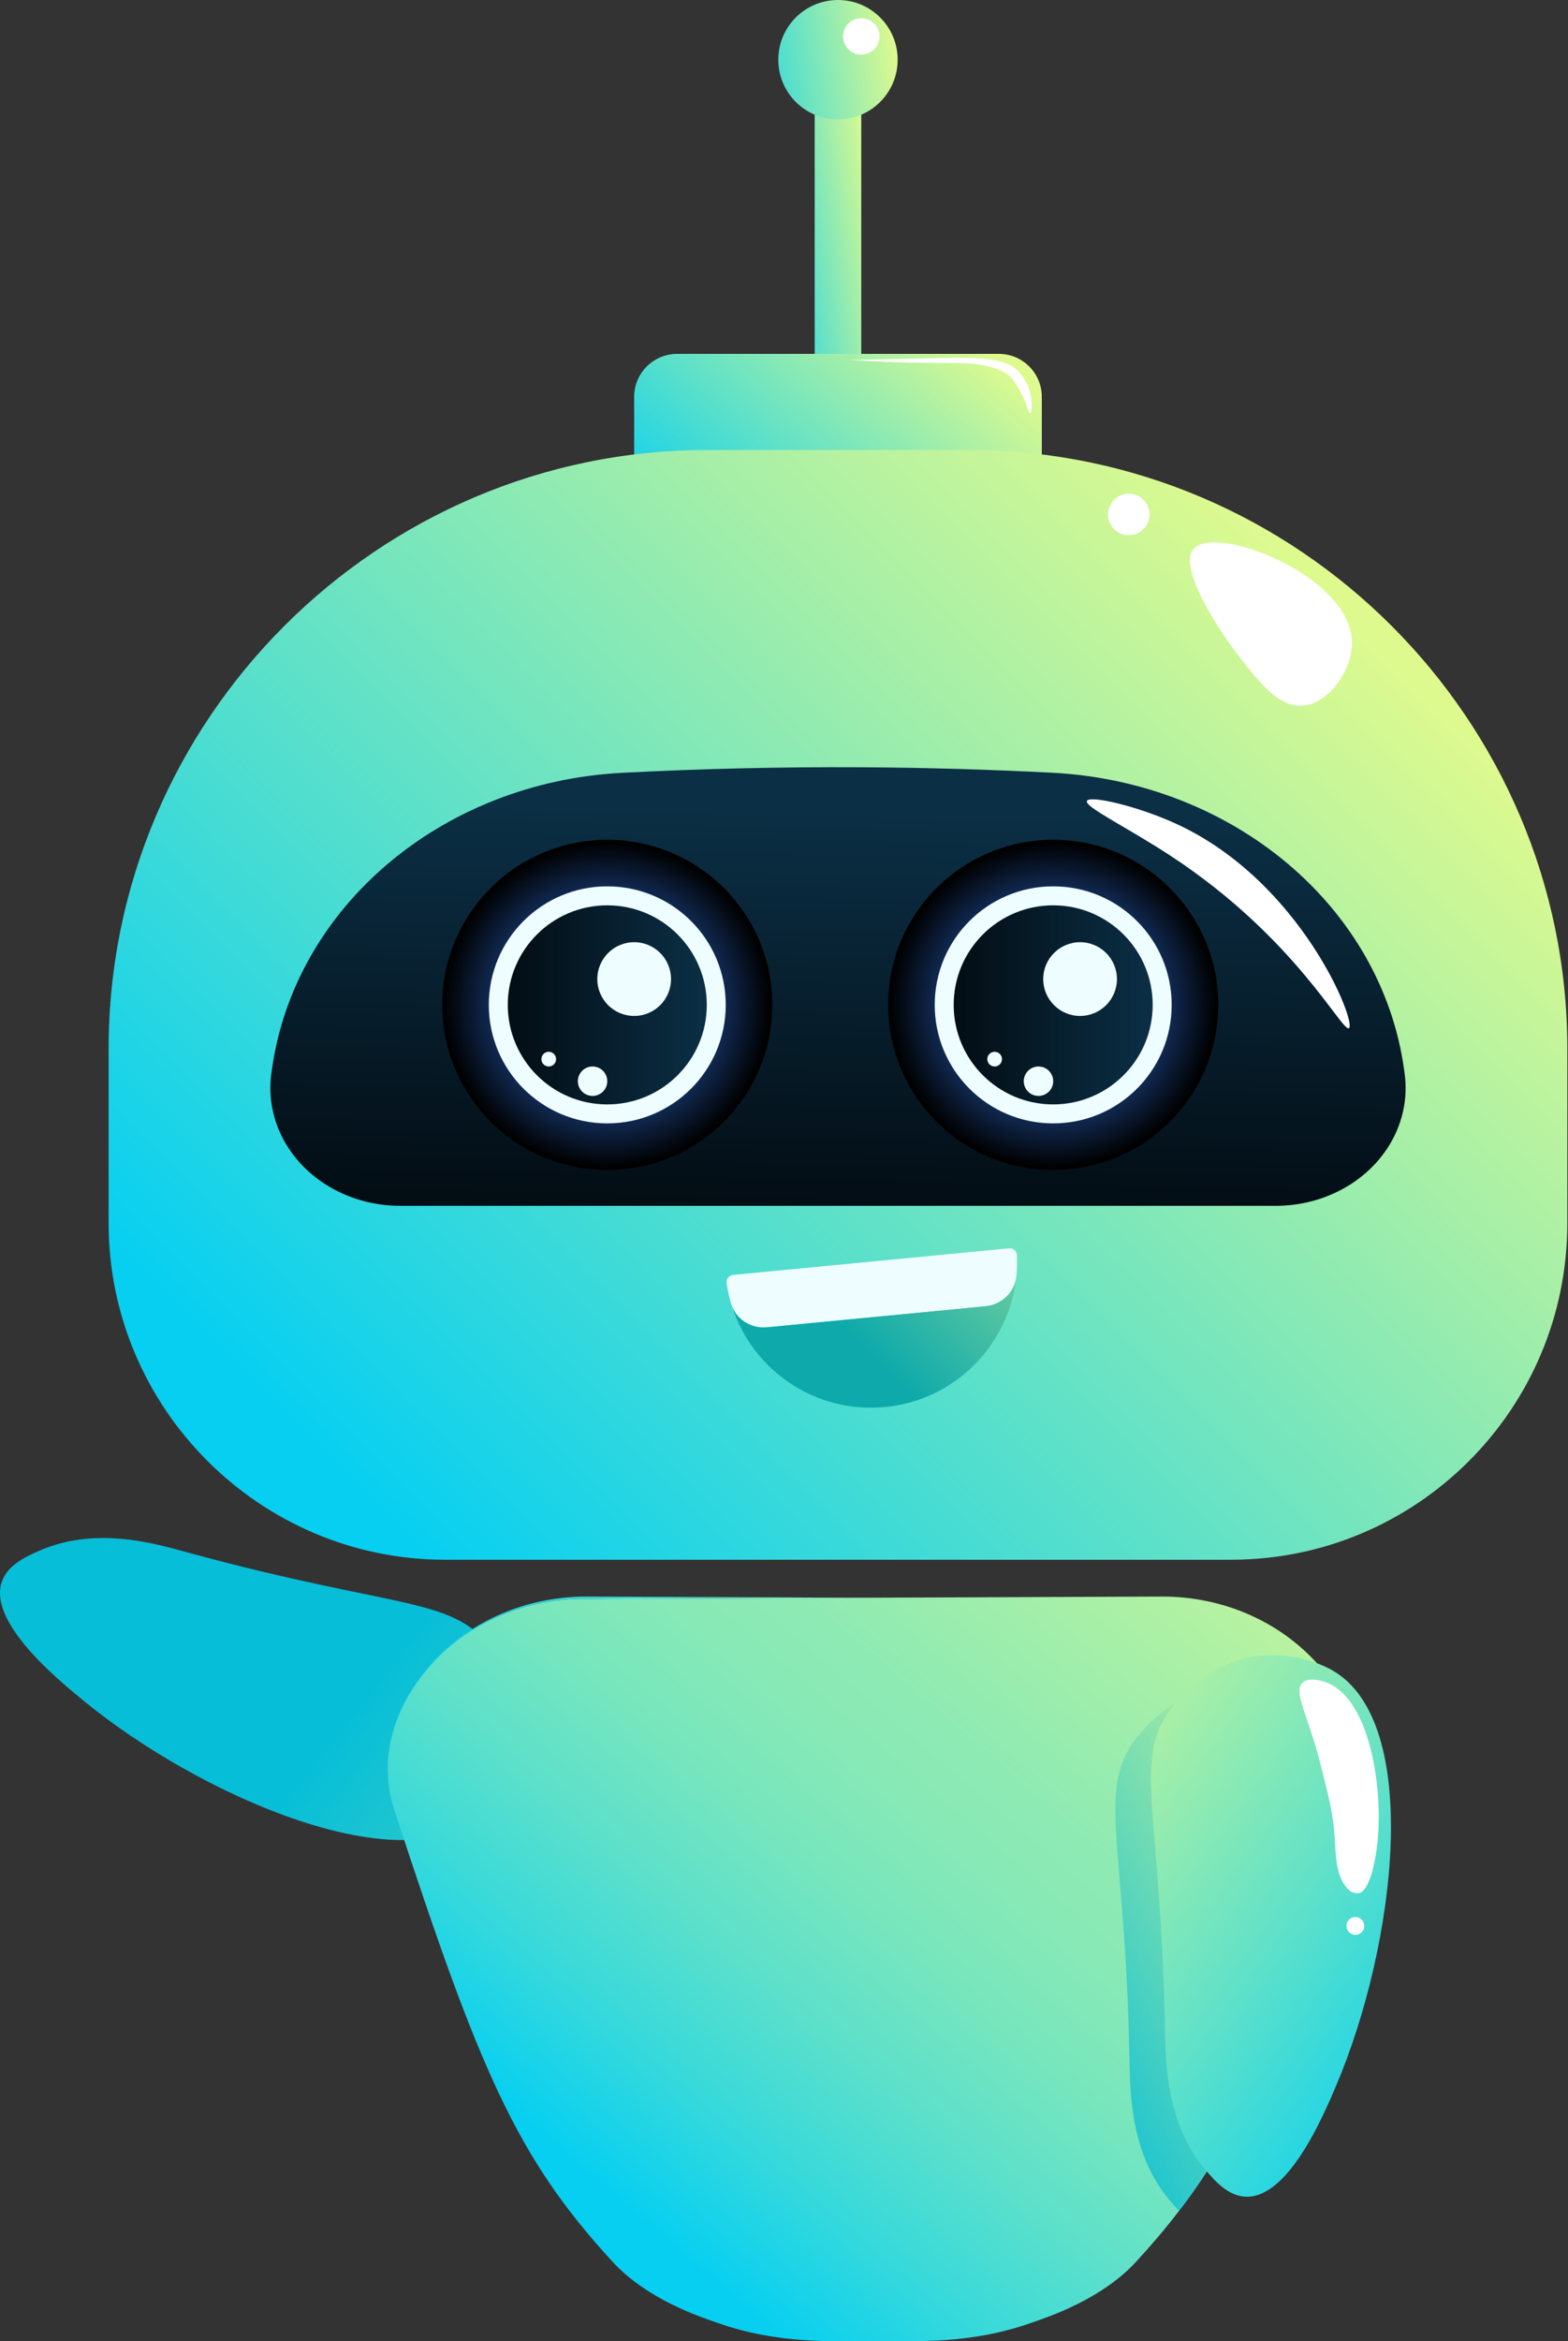 <svg width="134" height="200" viewBox="0 0 134 200" fill="none" xmlns="http://www.w3.org/2000/svg">
<rect x="0" y="0" width="134" height="200" fill="#333333" stroke="none"/>
<path d="M15.852 132.571C34.557 137.695 38.976 136.261 42.309 141.275C42.692 141.85 44.647 144.792 44.256 148.568C43.944 151.576 42.268 153.898 41.214 154.919C34.806 161.122 17.174 153.533 7.076 145.233C4.874 143.423 -1.033 138.569 0.157 135.121C0.644 133.709 2.158 133.007 3.245 132.521C8.048 130.372 13.031 131.798 15.852 132.571Z" fill="url(#paint0_linear_129_184)"/>
<path d="M73.603 6.843H69.622V32.968H73.603V6.843Z" fill="url(#paint1_linear_129_184)"/>
<path d="M85.362 47.399H57.866C55.839 47.399 54.195 45.756 54.195 43.728V33.902C54.195 31.874 55.839 30.231 57.866 30.231H85.362C87.389 30.231 89.032 31.874 89.032 33.902V43.728C89.032 45.756 87.388 47.399 85.362 47.399Z" fill="url(#paint2_linear_129_184)"/>
<path d="M133.941 104.503C133.941 120.374 121.074 133.241 105.203 133.241H38.022C22.216 133.241 9.284 120.309 9.284 104.503V89.574C9.284 61.452 32.293 38.442 60.416 38.442H82.81C110.932 38.442 133.942 61.451 133.942 89.574L133.941 104.503Z" fill="url(#paint3_linear_129_184)"/>
<path d="M114.335 101.781C112.704 102.587 110.875 103.01 109.018 103.01H34.21C32.353 103.01 30.524 102.587 28.893 101.781C24.887 99.801 22.626 95.802 23.192 91.699L23.233 91.401C25.15 77.505 37.735 66.822 53.164 66.019C59.692 65.679 66.543 65.504 73.689 65.545C79.286 65.578 84.697 65.742 89.907 66.01C105.395 66.808 118.072 77.449 119.997 91.398C120.01 91.498 120.024 91.598 120.038 91.698C120.603 95.802 118.341 99.801 114.335 101.781Z" fill="url(#paint4_linear_129_184)"/>
<path d="M51.897 99.948C59.688 99.948 66.003 93.632 66.003 85.841C66.003 78.051 59.688 71.735 51.897 71.735C44.107 71.735 37.791 78.051 37.791 85.841C37.791 93.632 44.107 99.948 51.897 99.948Z" fill="url(#paint5_radial_129_184)"/>
<path d="M51.897 95.966C57.489 95.966 62.022 91.433 62.022 85.841C62.022 80.25 57.489 75.717 51.897 75.717C46.306 75.717 41.773 80.25 41.773 85.841C41.773 91.433 46.306 95.966 51.897 95.966Z" fill="#EEFDFF"/>
<path d="M51.897 94.345C56.594 94.345 60.401 90.538 60.401 85.842C60.401 81.145 56.594 77.338 51.897 77.338C47.201 77.338 43.394 81.145 43.394 85.842C43.394 90.538 47.201 94.345 51.897 94.345Z" fill="url(#paint6_linear_129_184)"/>
<path d="M57.345 83.638C57.345 85.378 55.935 86.788 54.195 86.788C52.455 86.788 51.045 85.377 51.045 83.638C51.045 81.899 52.455 80.488 54.195 80.488C55.935 80.488 57.345 81.899 57.345 83.638Z" fill="#EEFDFF"/>
<path d="M50.64 93.62C51.334 93.62 51.897 93.058 51.897 92.363C51.897 91.669 51.334 91.106 50.64 91.106C49.946 91.106 49.383 91.669 49.383 92.363C49.383 93.058 49.946 93.62 50.64 93.62Z" fill="#EEFDFF"/>
<path d="M47.523 90.477C47.523 90.824 47.242 91.105 46.895 91.105C46.548 91.105 46.267 90.824 46.267 90.477C46.267 90.13 46.548 89.849 46.895 89.849C47.242 89.849 47.523 90.131 47.523 90.477Z" fill="#EEFDFF"/>
<path d="M90.006 99.948C97.796 99.948 104.112 93.632 104.112 85.841C104.112 78.051 97.796 71.735 90.006 71.735C82.215 71.735 75.899 78.051 75.899 85.841C75.899 93.632 82.215 99.948 90.006 99.948Z" fill="url(#paint7_radial_129_184)"/>
<path d="M90.006 95.966C95.598 95.966 100.131 91.433 100.131 85.841C100.131 80.25 95.598 75.717 90.006 75.717C84.414 75.717 79.881 80.25 79.881 85.841C79.881 91.433 84.414 95.966 90.006 95.966Z" fill="#EEFDFF"/>
<path d="M90.005 94.345C94.701 94.345 98.508 90.538 98.508 85.842C98.508 81.145 94.701 77.338 90.005 77.338C85.308 77.338 81.501 81.145 81.501 85.842C81.501 90.538 85.308 94.345 90.005 94.345Z" fill="url(#paint8_linear_129_184)"/>
<path d="M95.453 83.638C95.453 85.378 94.042 86.788 92.303 86.788C90.564 86.788 89.152 85.377 89.152 83.638C89.152 81.899 90.563 80.488 92.303 80.488C94.043 80.488 95.453 81.899 95.453 83.638Z" fill="#EEFDFF"/>
<path d="M88.747 93.62C89.442 93.62 90.005 93.058 90.005 92.363C90.005 91.669 89.442 91.106 88.747 91.106C88.053 91.106 87.49 91.669 87.49 92.363C87.49 93.058 88.053 93.62 88.747 93.62Z" fill="#EEFDFF"/>
<path d="M85.63 90.477C85.63 90.824 85.349 91.105 85.002 91.105C84.655 91.105 84.374 90.824 84.374 90.477C84.374 90.13 84.655 89.849 85.002 89.849C85.349 89.849 85.63 90.131 85.63 90.477Z" fill="#EEFDFF"/>
<path d="M76.713 5.101C76.713 7.918 74.43 10.202 71.612 10.202C68.795 10.202 66.512 7.919 66.512 5.101C66.512 2.284 68.795 0 71.612 0C74.43 0 76.713 2.284 76.713 5.101Z" fill="url(#paint9_linear_129_184)"/>
<path d="M75.16 3.11C75.16 3.969 74.463 4.665 73.604 4.665C72.745 4.665 72.049 3.968 72.049 3.11C72.049 2.251 72.745 1.555 73.604 1.555C74.463 1.556 75.16 2.251 75.16 3.11Z" fill="white"/>
<path d="M115.533 54.797C115.601 57.178 113.657 60.026 111.43 60.27C109.343 60.498 107.677 58.365 105.958 56.166C104.263 53.999 100.559 48.431 102.034 46.856C103.979 44.779 115.373 49.179 115.533 54.797Z" fill="white"/>
<path d="M96.467 45.72C97.446 45.72 98.239 44.926 98.239 43.947C98.239 42.968 97.446 42.175 96.467 42.175C95.488 42.175 94.694 42.968 94.694 43.947C94.694 44.926 95.488 45.72 96.467 45.72Z" fill="white"/>
<path d="M115.281 87.83C114.712 88.232 110.747 80.154 100.103 73.15C96.361 70.688 92.668 68.933 92.887 68.423C93.11 67.905 97.27 68.868 100.6 70.413C111.212 75.336 115.957 87.353 115.281 87.83Z" fill="white"/>
<path d="M88.023 35.313C87.896 35.331 87.815 34.586 87.194 33.435C87.194 33.435 86.904 32.896 86.573 32.439C85.504 30.968 81.881 31.001 81.597 31.003C75.954 31.052 72.326 30.694 72.328 30.729C72.329 30.757 74.975 30.703 76.914 30.664C82.384 30.553 85.643 30.259 87.04 31.724C87.619 32.332 87.911 33.123 87.911 33.123C88.306 34.198 88.174 35.292 88.023 35.313Z" fill="white"/>
<path d="M86.85 109.063C86.711 110.415 85.587 111.456 84.234 111.586L65.548 113.388C64.197 113.518 62.893 112.712 62.499 111.412C62.323 110.834 62.188 110.239 62.097 109.626C62.072 109.457 62.116 109.284 62.222 109.149C62.328 109.014 62.484 108.929 62.654 108.911L86.229 106.638C86.397 106.621 86.564 106.675 86.691 106.786C86.819 106.896 86.894 107.055 86.902 107.223C86.93 107.846 86.911 108.46 86.85 109.063Z" fill="#EEFDFF"/>
<path d="M86.85 109.065C86.253 114.858 81.648 119.62 75.632 120.194C69.698 120.769 64.338 117.089 62.576 111.64C63.047 112.805 64.271 113.514 65.547 113.387L84.239 111.587C85.589 111.453 86.709 110.416 86.85 109.065Z" fill="url(#paint10_linear_129_184)"/>
<path d="M116.292 151.033C116.292 151.205 116.292 151.369 116.285 151.526C116.225 153.094 115.859 154.273 115.68 154.803C110.537 170.515 107.454 178.801 103.132 185.504C102.386 186.661 101.602 187.773 100.759 188.863C99.654 190.318 98.445 191.736 97.101 193.2C94.115 196.447 89.599 197.918 88.144 198.425C82.822 200.307 78.119 199.963 74.992 199.993H74.446C71.311 199.963 66.616 200.307 61.294 198.425C59.839 197.918 55.315 196.447 52.337 193.2C44.126 184.265 40.969 176.838 33.758 154.803C33.586 154.295 33.243 153.198 33.161 151.727C33.139 151.302 33.13 150.877 33.153 150.451C33.31 147.816 34.377 145.233 36.274 142.874C39.521 138.829 44.537 136.612 49.725 136.589L74.723 136.484L99.267 136.388C104.567 136.365 109.702 138.59 113.068 142.687C114.696 144.673 115.733 146.815 116.114 149.025C116.166 149.338 116.211 149.659 116.241 149.973C116.269 150.324 116.292 150.675 116.292 151.033Z" fill="url(#paint11_linear_129_184)"/>
<path d="M74.719 136.488L49.72 136.593C44.532 136.616 39.517 138.833 36.269 142.878C34.373 145.237 33.306 147.82 33.148 150.455C33.275 147.753 34.388 145.102 36.366 142.691C39.724 138.593 44.868 136.369 50.167 136.392L74.719 136.488Z" fill="url(#paint12_linear_129_184)"/>
<path d="M99.564 173.317C99.199 153.926 96.575 150.091 100.445 145.479C100.889 144.949 103.159 142.244 106.892 141.553C109.866 141.003 112.566 141.955 113.843 142.678C121.603 147.074 119.3 166.132 114.189 178.162C113.074 180.786 110.085 187.823 106.441 187.654C104.948 187.585 103.847 186.33 103.075 185.426C99.657 181.424 99.619 176.24 99.564 173.317Z" fill="url(#paint13_linear_129_184)"/>
<path d="M103.132 185.504C102.386 186.661 101.602 187.773 100.758 188.863C100.489 188.586 100.25 188.31 100.034 188.056C96.615 184.056 96.578 178.875 96.526 175.949C96.16 156.557 93.533 152.728 97.407 148.114C97.69 147.771 98.728 146.539 100.415 145.517C96.593 150.115 99.199 153.982 99.564 173.315C99.616 176.24 99.661 181.421 103.073 185.43C103.095 185.452 103.117 185.474 103.132 185.504Z" fill="url(#paint14_linear_129_184)"/>
<path d="M114.074 157.17C113.964 155.086 113.573 153.554 112.792 150.489C111.769 146.479 110.487 144.525 111.32 143.75C111.862 143.246 112.93 143.587 113.172 143.664C116.837 144.834 117.971 151.709 117.814 156.013C117.717 158.647 117.074 161.593 116.109 161.723C115.957 161.743 115.578 161.724 115.308 161.484C114.23 160.533 114.158 158.754 114.074 157.17Z" fill="white"/>
<path d="M116.591 164.524C116.591 164.944 116.25 165.284 115.83 165.284C115.41 165.284 115.069 164.944 115.069 164.524C115.069 164.103 115.41 163.763 115.83 163.763C116.25 163.763 116.591 164.103 116.591 164.524Z" fill="white"/>
<defs>
<linearGradient id="paint0_linear_129_184" x1="26.497" y1="144.36" x2="99.022" y2="200.725" gradientUnits="userSpaceOnUse">
<stop offset="0.04" stop-color="#06BED8"/>
<stop offset="1" stop-color="#DEFA8E"/>
</linearGradient>
<linearGradient id="paint1_linear_129_184" x1="63.499" y1="21.089" x2="75.442" y2="19.347" gradientUnits="userSpaceOnUse">
<stop offset="0.04" stop-color="#06CFF1"/>
<stop offset="1" stop-color="#DEFA8E"/>
</linearGradient>
<linearGradient id="paint2_linear_129_184" x1="60.454" y1="51.415" x2="81.649" y2="27.485" gradientUnits="userSpaceOnUse">
<stop offset="0.04" stop-color="#06CFF1"/>
<stop offset="1" stop-color="#DEFA8E"/>
</linearGradient>
<linearGradient id="paint3_linear_129_184" x1="29.754" y1="134.303" x2="113.741" y2="50.315" gradientUnits="userSpaceOnUse">
<stop offset="0.04" stop-color="#06CFF1"/>
<stop offset="1" stop-color="#DEFA8E"/>
</linearGradient>
<linearGradient id="paint4_linear_129_184" x1="71.393" y1="102.889" x2="72.139" y2="69.299" gradientUnits="userSpaceOnUse">
<stop stop-color="#030D14"/>
<stop offset="1" stop-color="#0B2F45"/>
</linearGradient>
<radialGradient id="paint5_radial_129_184" cx="0" cy="0" r="1" gradientUnits="userSpaceOnUse" gradientTransform="translate(51.897 85.841) scale(13.96 13.96)">
<stop offset="0.13" stop-color="#3280FC"/>
<stop offset="1"/>
</radialGradient>
<linearGradient id="paint6_linear_129_184" x1="43.393" y1="85.841" x2="60.401" y2="85.841" gradientUnits="userSpaceOnUse">
<stop stop-color="#030D14"/>
<stop offset="1" stop-color="#0B2F45"/>
</linearGradient>
<radialGradient id="paint7_radial_129_184" cx="0" cy="0" r="1" gradientUnits="userSpaceOnUse" gradientTransform="translate(90.005 85.841) scale(13.96)">
<stop offset="0.13" stop-color="#3280FC"/>
<stop offset="1"/>
</radialGradient>
<linearGradient id="paint8_linear_129_184" x1="81.501" y1="85.841" x2="98.508" y2="85.841" gradientUnits="userSpaceOnUse">
<stop stop-color="#030D14"/>
<stop offset="1" stop-color="#0B2F45"/>
</linearGradient>
<linearGradient id="paint9_linear_129_184" x1="60.875" y1="6.667" x2="76.681" y2="4.362" gradientUnits="userSpaceOnUse">
<stop offset="0.04" stop-color="#06CFF1"/>
<stop offset="1" stop-color="#DEFA8E"/>
</linearGradient>
<linearGradient id="paint10_linear_129_184" x1="71.102" y1="115.935" x2="95.419" y2="91.618" gradientUnits="userSpaceOnUse">
<stop offset="0.071" stop-color="#0DA9AB"/>
<stop offset="1" stop-color="#DEFA8E"/>
</linearGradient>
<linearGradient id="paint11_linear_129_184" x1="48.136" y1="189.729" x2="112.564" y2="114.493" gradientUnits="userSpaceOnUse">
<stop offset="0.04" stop-color="#06CFF1"/>
<stop offset="0.041" stop-color="#06CFF1"/>
<stop offset="0.161" stop-color="#37D9DB"/>
<stop offset="0.275" stop-color="#5DE0CA"/>
<stop offset="0.379" stop-color="#78E6BD"/>
<stop offset="0.472" stop-color="#88E9B6"/>
<stop offset="0.542" stop-color="#8EEAB3"/>
<stop offset="0.8" stop-color="#B9F39F"/>
<stop offset="1" stop-color="#DEFA8E"/>
</linearGradient>
<linearGradient id="paint12_linear_129_184" x1="44.723" y1="152.22" x2="83.468" y2="106.976" gradientUnits="userSpaceOnUse">
<stop offset="0.04" stop-color="#06CFF1"/>
<stop offset="1" stop-color="#DEFA8E"/>
</linearGradient>
<linearGradient id="paint13_linear_129_184" x1="127.972" y1="178.494" x2="79.733" y2="143.213" gradientUnits="userSpaceOnUse">
<stop offset="0.04" stop-color="#06CFF1"/>
<stop offset="0.073" stop-color="#0FD1ED"/>
<stop offset="0.415" stop-color="#67E2C5"/>
<stop offset="0.694" stop-color="#A7EFA7"/>
<stop offset="0.895" stop-color="#CFF795"/>
<stop offset="1" stop-color="#DEFA8E"/>
</linearGradient>
<linearGradient id="paint14_linear_129_184" x1="85.461" y1="175.072" x2="119.648" y2="157.257" gradientUnits="userSpaceOnUse">
<stop offset="0.04" stop-color="#06BED8"/>
<stop offset="1" stop-color="#DEFA8E"/>
</linearGradient>
</defs>
</svg>
